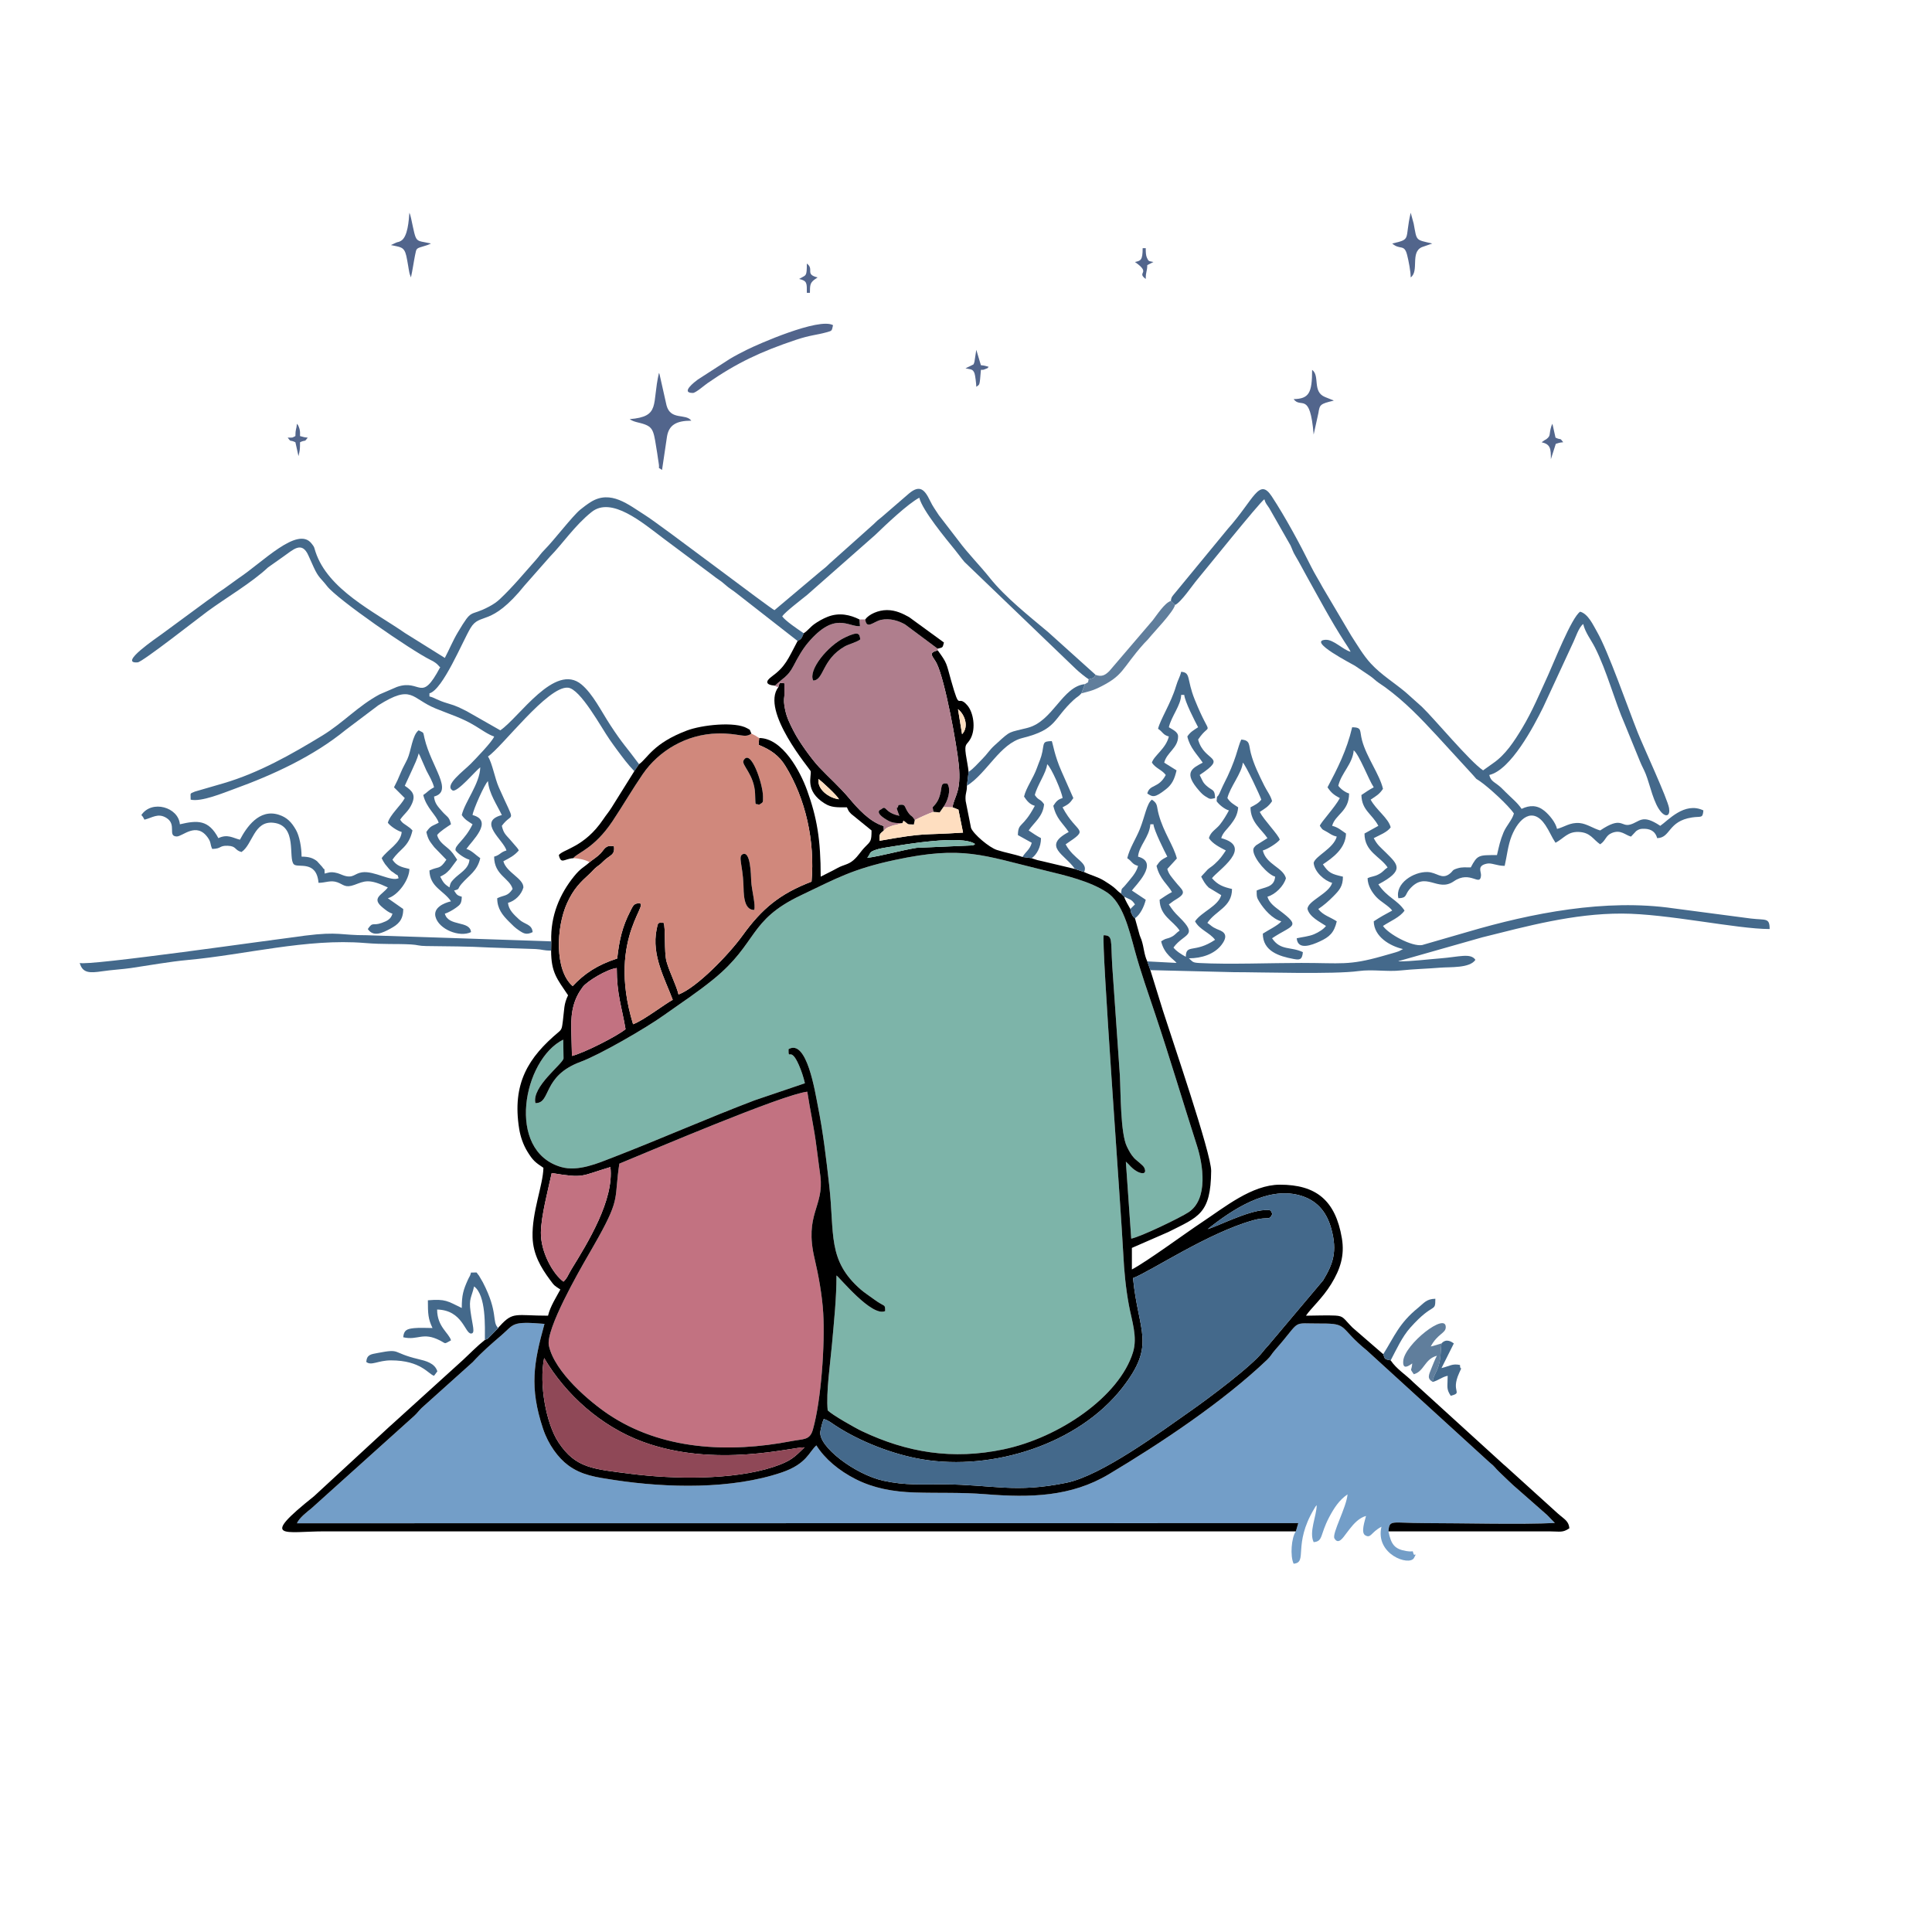 <?xml version="1.0" encoding="UTF-8"?>
<!DOCTYPE svg PUBLIC "-//W3C//DTD SVG 1.1//EN" "http://www.w3.org/Graphics/SVG/1.1/DTD/svg11.dtd">
<!-- Creator: CorelDRAW 2020 (64 Bit) -->
<svg xmlns="http://www.w3.org/2000/svg" xml:space="preserve" width="140mm" height="140mm" version="1.1" style="shape-rendering:geometricPrecision; text-rendering:geometricPrecision; image-rendering:optimizeQuality; fill-rule:evenodd; clip-rule:evenodd"
viewBox="0 0 14000 14000"
 xmlns:xlink="http://www.w3.org/1999/xlink"
 xmlns:xodm="http://www.corel.com/coreldraw/odm/2003">
 <defs>
  <style type="text/css">
   <![CDATA[
    .fil9 {fill:#52658C}
    .fil3 {fill:black}
    .fil5 {fill:#44698B}
    .fil10 {fill:#607E9C}
    .fil1 {fill:#739EC8}
    .fil0 {fill:#7DB4A9}
    .fil7 {fill:#8F4857}
    .fil6 {fill:#AF7E8D}
    .fil2 {fill:#C27281}
    .fil4 {fill:#D0887C}
    .fil8 {fill:#FEDEC0}
   ]]>
  </style>
 </defs>
 <g id="Camada_x0020_1">
  <path class="fil0" d="M3879.92 7993.56c-28.8,-117.85 196.99,-282.92 203.69,-323.73l-2.15 -136.24c-290.42,143.35 -418.64,806.87 -14.99,923.04 123.02,35.41 267.3,-27.81 376.1,-69.89 339.31,-131.21 701.29,-290.74 1026.27,-413.72l363.89 -123.37c-10.69,-45.55 -24.84,-89.1 -44.05,-132.88 -61.96,-141.18 -75.61,-24.47 -74.72,-113.91 133.07,-78.71 193.13,314.85 212.28,410.03 38.77,192.61 60.21,378.95 82.55,576.12 40.11,354.09 -15.29,542.33 228.44,755.31 23.84,20.83 63.87,47.3 96.42,71.24 80.91,59.52 80.17,30.11 80.61,84.97 -96.21,45.26 -330.1,-244 -352.75,-257.95 0,166.61 -17.87,331.13 -32.47,496.5 -11.98,135.65 -44.11,351.25 -31.25,481.02 32.94,33.17 196.25,126.08 250.31,151.67 325.86,154.26 654.82,208.45 1024.69,130.76 405.21,-85.13 839.07,-383.58 937.38,-703.6 34.27,-111.57 -8.87,-227.71 -29.94,-342.58 -22.81,-124.27 -33.94,-241.18 -40.56,-370.49 -16.96,-331.04 -160.6,-2269.42 -141.71,-2309.07 67.16,3.47 49.95,28.28 61.83,223.26l55.1 791.35c6.74,126.71 3.88,420.84 51.09,517.18 16.71,34.1 29.4,57.52 51.59,82.2 16.9,18.8 65.68,51.74 74.34,71.15 22.83,51.2 -23.46,44.93 -56.46,24.55 -41.72,-25.77 -45.37,-41.34 -77.09,-68.75l39.01 557.82c67.17,-12.48 355.26,-151.33 415.61,-191.32 145.35,-96.32 103.68,-348.39 60.82,-481.77 -99.57,-309.83 -197.07,-638.37 -301.02,-948.64 -49.81,-148.67 -109.26,-318.07 -149.08,-464.87 -43.19,-159.19 -89.23,-348.39 -202.35,-422.57 -124.51,-81.64 -292.45,-120.83 -462.86,-162.12 -440.04,-106.61 -580.5,-178.28 -1073.3,-72.83 -307.74,65.85 -422.08,132.76 -682.1,256.58 -382.39,182.08 -309.6,343.93 -631.67,606.8 -120.88,98.67 -236.38,173.17 -362.23,263.01 -129.67,92.57 -462.39,284.98 -601.68,336.41 -281.54,103.97 -211.48,300.89 -327.59,299.33z"/>
  <path class="fil1" d="M9764.81 10828.92l0 0zm-374.55 267.91c-32.31,43.88 -42.79,178.91 -16.15,234.42 104.82,-8.72 -7.97,-136.43 148.93,-398.05 13.42,-22.37 5.63,-11.31 18.51,-26.14 -1.78,80.32 -57.5,194.6 -22.32,267.91 69.55,-5.79 44.86,-51.88 111.44,-178.8 34.78,-66.3 73.78,-126.83 134.14,-167.25 -7.9,94.99 -114.67,284.95 -94.9,319 29.29,50.45 65.11,-9.77 86.48,-37.16 10.31,-13.22 13.08,-17.23 24.24,-31.6 29.98,-38.61 68.98,-80.84 118.14,-93.96 -7.64,32.78 -39.74,120.74 -5.56,140.43 41.95,24.17 40.19,-21.55 117.18,-62.29 -46.73,200.58 202.16,287.68 236.01,226.21 23.67,-42.95 4.13,-15.46 -1.59,-25.28 -15.58,-38.62 9.35,-14.44 -53.52,-24.61 -85.26,-13.8 -111.08,-47.65 -130.07,-142.83 7.15,-88.49 20.65,-59.75 261.73,-59.75 275.89,0 701.85,11.62 944.25,-1 -18.41,-17.64 -33.99,-35.3 -55.85,-57.28l-214.06 -188.18c-38.95,-31.81 -95.17,-88.81 -132.87,-124.02 -31.6,-29.5 -32.75,-40.29 -67.01,-66.19l-893.13 -814.84c-203.48,-165.15 -129.97,-195.89 -329.21,-194.67 -228.47,1.4 -135.64,-34.84 -333.91,189.9 -31.54,35.75 -29.69,44.4 -60.3,73.54 -317.81,302.54 -763.83,600.54 -1146.58,828.94 -273.5,163.21 -568.34,170.37 -892.95,144.32 -179.38,-14.39 -337.97,-6.93 -513.64,-12.47 -156.77,-4.94 -297.39,-31.2 -425.53,-95.77 -124.07,-62.52 -225.77,-148.85 -286.42,-245.4 -52.46,44.62 -67.99,133.58 -250.31,195.71 -364.8,124.33 -834.07,112.5 -1210.43,55.56 -137.81,-20.85 -241.02,-35.15 -338.9,-107.93 -70.7,-52.58 -142.78,-148.8 -181.34,-265.03 -99.43,-299.67 -67.39,-477.01 10.77,-758.98 -243.01,-20.53 -218.08,1.83 -312.14,82.74 -71.39,61.42 -139.46,119.46 -207.69,194.23l-370.69 332.78c-22.37,21.99 -31.52,37.13 -53.75,57.37l-746.59 671.44c-27.77,21.93 -87.32,68.09 -102.94,106.46l7255.96 -1 -17.43 59.52z"/>
  <path class="fil2" d="M4488.08 8432.2c-38.44,253.21 8.83,244.5 -150,530.91 -26.61,48.01 -56.3,98.97 -85.17,149.23 -54.42,94.76 -300.73,522.29 -275.52,638.78 41.97,193.96 298.35,408.14 430.14,496.75 384.59,258.59 870.37,283.62 1330.45,194.59 86.15,-16.67 130.4,-4.67 152.78,-83.76 59.84,-211.53 88.03,-617.13 74.63,-844.25 -7.45,-126.37 -34.31,-275.24 -62.35,-393.22 -76.73,-322.86 69.59,-375.44 41.65,-598.68 -8.72,-69.62 -19.21,-140.51 -27.47,-207.78 -17.64,-143.63 -46.83,-267.19 -67.2,-404.01 -180.72,20.93 -1129.35,425.93 -1361.94,521.44z"/>
  <path class="fil3" d="M5830.2 10488.16c-73.28,70.23 -96.03,99.13 -226.94,142.18 -293.76,96.59 -728.96,88.01 -1027.81,50.11 -278.22,-35.28 -403.89,-40.25 -528.54,-228.95 -89.73,-135.84 -142.12,-422.03 -103.82,-610.79 156.64,266.96 413.82,495.37 711.92,605.84 530.68,196.66 1097.52,35.64 1175.19,41.61zm2921.35 -1581.8c179.28,-142.34 427.69,-306.54 660.09,-246.24 126.95,32.93 200.36,116.73 235.33,243.57 45.99,166.87 11.8,256.05 -59.26,374.51l-383.11 454.61c-20.68,26.46 -32.85,35.07 -51.66,60.11 -78.63,104.61 -399.75,343.21 -520.83,428.06 -219.89,154.09 -648.91,471.45 -904.51,523.69 -374.11,76.46 -531.32,13.55 -887.45,11.35 -163.31,-1.01 -276.85,9.02 -437.9,-25.94 -204.37,-44.36 -478.39,-250 -457.21,-359.35 5.59,-28.84 12.9,-62.68 24.4,-88.1 35.58,10.65 56.14,29.04 85.11,47.96 176.73,115.36 415.42,208.66 627.76,244.32 512.66,86.08 1132.88,-110.85 1450.33,-518.31 247.23,-317.35 115.84,-400.47 77.71,-795.04 122.29,-45.45 546.59,-330.11 873.99,-419.75 107.86,-29.52 110.09,7.97 135.46,-44.53 -12.25,-27.62 -6.93,-30.94 -54.54,-28.75 -127.44,5.83 -343.9,119.09 -413.71,137.83zm-4263.47 -474.16c232.59,-95.51 1181.22,-500.51 1361.94,-521.44 20.37,136.82 49.56,260.38 67.2,404.01 8.26,67.27 18.75,138.16 27.47,207.78 27.94,223.24 -118.38,275.82 -41.65,598.68 28.04,117.98 54.9,266.85 62.35,393.22 13.4,227.12 -14.79,632.72 -74.63,844.25 -22.38,79.09 -66.63,67.09 -152.78,83.76 -460.08,89.03 -945.86,64 -1330.45,-194.59 -131.79,-88.61 -388.17,-302.79 -430.14,-496.75 -25.21,-116.49 221.1,-544.02 275.52,-638.78 28.87,-50.26 58.56,-101.22 85.17,-149.23 158.83,-286.41 111.56,-277.7 150,-530.91zm-490.13 68.02c239.38,39.47 205.67,22.14 425.24,-43.21 27.57,236.93 -161.59,544.85 -283.53,742.69 -20.72,33.62 -30.3,64.78 -56.74,87.51 -76.35,-55.72 -165.37,-214.77 -163.38,-356.18 1.69,-120.28 52.09,-309.14 78.41,-430.81zm141.72 -1042.48c-3.75,-135.61 21.56,-223.66 83.57,-306.3 29.41,-39.19 173.88,-128.86 246.05,-136.6 0,191.5 35.68,276.89 63.68,442.9 -58.18,48.8 -300.8,172.56 -388.41,193.95l-4.89 -193.95zm-259.75 535.82c116.11,1.56 46.05,-195.36 327.59,-299.33 139.29,-51.43 472.01,-243.84 601.68,-336.41 125.85,-89.84 241.35,-164.34 362.23,-263.01 322.07,-262.87 249.28,-424.72 631.67,-606.8 260.02,-123.82 374.36,-190.73 682.1,-256.58 492.8,-105.45 633.26,-33.78 1073.3,72.83 170.41,41.29 338.35,80.48 462.86,162.12 113.12,74.18 159.16,263.38 202.35,422.57 39.82,146.8 99.27,316.2 149.08,464.87 103.95,310.27 201.45,638.81 301.02,948.64 42.86,133.38 84.53,385.45 -60.82,481.77 -60.35,39.99 -348.44,178.84 -415.61,191.32l-39.01 -557.82c31.72,27.41 35.37,42.98 77.09,68.75 33,20.38 79.29,26.65 56.46,-24.55 -8.66,-19.41 -57.44,-52.35 -74.34,-71.15 -22.19,-24.68 -34.88,-48.1 -51.59,-82.2 -47.21,-96.34 -44.35,-390.47 -51.09,-517.18l-55.1 -791.35c-11.88,-194.98 5.33,-219.79 -61.83,-223.26 -18.89,39.65 124.75,1978.03 141.71,2309.07 6.62,129.31 17.75,246.22 40.56,370.49 21.07,114.87 64.21,231.01 29.94,342.58 -98.31,320.02 -532.17,618.47 -937.38,703.6 -369.87,77.69 -698.83,23.5 -1024.69,-130.76 -54.06,-25.59 -217.37,-118.5 -250.31,-151.67 -12.86,-129.77 19.27,-345.37 31.25,-481.02 14.6,-165.37 32.47,-329.89 32.47,-496.5 22.65,13.95 256.54,303.21 352.75,257.95 -0.44,-54.86 0.3,-25.45 -80.61,-84.97 -32.55,-23.94 -72.58,-50.41 -96.42,-71.24 -243.73,-212.98 -188.33,-401.22 -228.44,-755.31 -22.34,-197.17 -43.78,-383.51 -82.55,-576.12 -19.15,-95.18 -79.21,-488.74 -212.28,-410.03 -0.89,89.44 12.76,-27.27 74.72,113.91 19.21,43.78 33.36,87.33 44.05,132.88l-363.89 123.37c-324.98,122.98 -686.96,282.51 -1026.27,413.72 -108.8,42.08 -253.08,105.3 -376.1,69.89 -403.65,-116.17 -275.43,-779.69 14.99,-923.04l2.15 136.24c-6.7,40.81 -232.49,205.88 -203.69,323.73zm2404.84 -1776.96c26.5,-37.21 12.67,-41.35 59.9,-58.04 27.62,-9.75 62.44,-15.37 90.54,-19.79 116.88,-18.38 534.28,-91.69 630.37,-22.74 -16.94,11.4 1.89,4.94 -25.73,10.3l-398.07 17.44c-121.67,19.84 -240.89,56.09 -357.01,72.83zm-353.43 -571.87c21.02,15.61 133.52,116.96 148.24,147.11 -73.53,-8.98 -159.66,-72.17 -148.24,-147.11zm1010.66 -505.64c45.58,34.36 83.24,124.33 29.48,181.47l-29.48 -181.47zm-39.8 711.14l42.81 16.68 33.63 166.52c-315.76,20.58 -254.63,-2.88 -605.49,59.22 -2.17,-54.95 3.54,-48.86 31.25,-74.47l-0.52 -32.12c-103.03,-29.92 -192.08,-132.29 -248.29,-199 -75.92,-90.1 -140.13,-143.86 -219.12,-227.23 -51.46,-54.32 -145.31,-182.5 -185.33,-261.82 -26.59,-52.72 -49.98,-95.92 -62.52,-159.22 -7.62,-38.46 -9.97,-61.21 -4.5,-100.29l0.09 -86.97c-37.97,-5.02 -33.97,-6.78 -44.2,28.06 -130.59,171.86 231.32,596.74 234.11,607.65 9.22,36.13 -46.67,141.81 101.32,234.74 48.56,30.49 88.99,28.31 161.46,28.31 14.97,28.29 7.43,22.92 30.81,47.33l147.79 120.11c0,79.36 -6.28,78.34 -47.36,120.09 -33.75,34.3 -45.84,62.16 -83.42,95.18 -38.92,34.19 -70.95,31.63 -119.65,58.96 -42.59,23.89 -77.91,39.48 -117.94,60.66 0,-271.35 -27.75,-429.83 -98.93,-626.67 -48.73,-134.76 -177.17,-377.99 -347.06,-377.99l-3.93 49.44c88.41,35.99 147.89,78.14 193.26,151.59 148.09,239.73 215.82,545.18 190.36,839.76 -231.5,88.8 -359.84,196.41 -500.2,390.74 -99.25,137.4 -331.33,377.68 -463.64,427.05 -18.29,-73.39 -63.34,-155.25 -87,-238.84 -18.87,-66.71 -5.62,-253.04 -21.47,-280.68 -41.66,-0.23 -39.33,-7.84 -50.67,48.56 -37.72,187.51 60.99,357.99 117.17,509.6 -55.32,28.46 -213.46,150.87 -287.46,176.77 -199.94,-652.49 163.9,-905.22 24.28,-874.05 -23.37,5.22 -32.86,32.63 -44.32,54.76 -58.76,113.45 -80.05,210.51 -95.02,343.08 -143.32,45.97 -238.72,110 -322.59,199.86 -132.2,-113.58 -119.56,-426.3 -41.31,-599.74 48.18,-106.81 97.99,-153.41 165.06,-214.93 20.21,-18.54 28.26,-31.46 50.79,-49.3 25.46,-20.16 19.17,-11.63 48.56,-40.92 46.08,-45.91 85.21,-41.86 75.66,-108.71 -62.76,-10.17 -66.1,20.07 -97.61,53.28 -20.66,21.77 -54.77,43.29 -78.36,62.34 -40.71,37.97 -62.33,39.97 -113.39,103.24 -102.16,126.57 -171.3,284.04 -164.65,470.6l-1.03 66.97c0,159.74 43.63,205.52 122.79,323.73 -31.43,65.5 -26.47,98.54 -37.61,185.64 -6.73,52.58 -7.69,61.41 -30.83,80.8 -218.81,183.42 -338.82,372.02 -285.8,701.75 9.17,57.03 29.59,115.6 59.27,163.99 40.25,65.64 56.52,77.98 116.37,118.05 -2.84,127.16 -83.97,319.57 -78.66,502.7 3.63,125.23 60.87,220.8 126.29,309.21 33.95,45.87 30,39.73 75.16,69.96 -27.61,52.18 -73.44,121.66 -89.31,189.77 -235.13,0 -251.92,-32.24 -348.63,74.06 -15.29,16.8 -4.54,2.18 -12.22,15.24l-71.21 72.64c-23.47,15.96 20.98,-6.16 -25.61,13.64 -55.99,44.09 -105.39,95.95 -158.93,145.49l-520.96 472.53c-1.77,1.49 -4.31,3.61 -6.08,5.09l-551.45 509.02c-404.36,322.85 -212.84,255.09 76.48,255.09 2345.86,0 4691.72,0 7037.58,0l17.43 -59.52 -7255.96 1c15.62,-38.37 75.17,-84.53 102.94,-106.46l746.59 -671.44c22.23,-20.24 31.38,-35.38 53.75,-57.37l370.69 -332.78c68.23,-74.77 136.3,-132.81 207.69,-194.23 94.06,-80.91 69.13,-103.27 312.14,-82.74 -78.16,281.97 -110.2,459.31 -10.77,758.98 38.56,116.23 110.64,212.45 181.34,265.03 97.88,72.78 201.09,87.08 338.9,107.93 376.36,56.94 845.63,68.77 1210.43,-55.56 182.32,-62.13 197.85,-151.09 250.31,-195.71 60.65,96.55 162.35,182.88 286.42,245.4 128.14,64.57 268.76,90.83 425.53,95.77 175.67,5.54 334.26,-1.92 513.64,12.47 324.61,26.05 619.45,18.89 892.95,-144.32 382.75,-228.4 828.77,-526.4 1146.58,-828.94 30.61,-29.14 28.76,-37.79 60.3,-73.54 198.27,-224.74 105.44,-188.5 333.91,-189.9 199.24,-1.22 125.73,29.52 329.21,194.67l893.13 814.84c34.26,25.9 35.41,36.69 67.01,66.19 37.7,35.21 93.92,92.21 132.87,124.02l214.06 188.18c21.86,21.98 37.44,39.64 55.85,57.28 -242.4,12.62 -668.36,1 -944.25,1 -241.08,0 -254.58,-28.74 -261.73,59.75l1165.96 0.04c79.63,0.39 94.8,11.3 145.08,-22.37 -4.11,-49.44 -34.96,-65.4 -64.99,-91.29 -8.1,-6.98 -8.37,-7.11 -18.18,-15.3l-380.63 -344.96c-2.5,-2.08 -9.66,-8.08 -12.13,-10.2l-654.37 -595.86c-55.66,-56.58 -121.23,-94.38 -164.59,-159.14 -45.97,-9.16 -40.59,-6.41 -53.89,-44.65l-222.39 -192.56c-67.02,-67.05 -62.93,-84.03 -124.73,-87.36 -64.89,-3.5 -146.07,0.85 -212.95,0.85 36.62,-54.68 119.71,-126.2 183.2,-229.83 64.94,-105.99 98.37,-205.7 77.04,-331.8 -46.25,-273.49 -185.92,-388.39 -450.37,-387.64 -201.98,0.57 -400.38,164.26 -564.45,272.83 -120.5,79.75 -394.96,282.37 -506.82,341.55l0 -156.28 264.21 -115.33c217.55,-109.65 307.56,-129.38 310.31,-442.96 1.1,-124.35 -285.95,-960.48 -349.94,-1162.1l-90.62 -292.5 -22.33 -63.4c-24.54,-51.14 -23.72,-102.84 -42.86,-158.06 -5.11,-14.72 -3.3,-5.37 -12.52,-32.14l-33.92 -122.35c-11.22,-10.86 -12.47,-7.42 -23.93,-32.19 -9.21,-19.9 -4.89,-9.35 -9.56,-34.79 -13.73,-25.96 -37.41,-62.17 -44.65,-89.31l-11.16 -11.16 -11.17 -11.16c-25.39,-17.01 -30.45,-27.5 -54.02,-46.45 -18.84,-15.14 -44.85,-31.7 -66.36,-45.26 -48.7,-30.7 -97.4,-40.52 -147.53,-64.57l-66.97 -22.33 -234.45 -55.79c-19.05,-4.53 -21.72,-4.34 -36.49,-8.16l-33.82 -10.83c-1.77,-0.65 -5.41,-1.84 -7.8,-3.36l-66.98 -8.66c-62.89,-21.39 -121.44,-30.06 -186,-50.92 -55.88,-18.05 -168.9,-113.93 -186.97,-159.08l-39.12 -196.18c-5.11,-54.31 9.89,-61.3 9.2,-109.81l12.19 -100.47c-2.86,-34.33 -15.83,-96.11 -19.99,-126.26 -11.75,-85.16 7.9,-65.44 34.68,-115.79 39.59,-74.45 19.6,-189.93 -23.67,-240.13 -76.59,-88.88 -49.22,62.27 -118.52,-182.88 -34.89,-123.45 -26.16,-119.69 -95.76,-215.45 -78.69,18.83 -31.73,44.91 -7.41,95.12 61,125.96 144.95,587.18 159.56,733.91 19.6,196.85 -32.03,225.14 -45.45,308.17z"/>
  <path class="fil4" d="M5381.89 6189.9c57.04,-26.25 59.57,148.7 61.64,196.14 2.57,58.98 35.17,179.99 20.9,207.82 -79.32,-0.06 -74.8,-125.48 -77.22,-185.51 -5.74,-142.26 -40.34,-202.32 -5.32,-218.45zm147.13 -417.75c0,47.85 2.29,39.17 -28.42,59.21 -31.83,-13.59 -24.65,20.18 -28.98,-81.27 -5.84,-137.12 -100.86,-208.02 -83.77,-239.18 51.69,-94.19 141.17,171.4 141.17,261.24zm-1374.59 446.51c41.32,1.1 91.16,13.39 118.26,28.96 23.59,-19.05 57.7,-40.57 78.36,-62.34 31.51,-33.21 34.85,-63.45 97.61,-53.28 9.55,66.85 -29.58,62.8 -75.66,108.71 -29.39,29.29 -23.1,20.76 -48.56,40.92 -22.53,17.84 -30.58,30.76 -50.79,49.3 -67.07,61.52 -116.88,108.12 -165.06,214.93 -78.25,173.44 -90.89,486.16 41.31,599.74 83.87,-89.86 179.27,-153.89 322.59,-199.86 14.97,-132.57 36.26,-229.63 95.02,-343.08 11.46,-22.13 20.95,-49.54 44.32,-54.76 139.62,-31.17 -224.22,221.56 -24.28,874.05 74,-25.9 232.14,-148.31 287.46,-176.77 -56.18,-151.61 -154.89,-322.09 -117.17,-509.6 11.34,-56.4 9.01,-48.79 50.67,-48.56 15.85,27.64 2.6,213.97 21.47,280.68 23.66,83.59 68.71,165.45 87,238.84 132.31,-49.37 364.39,-289.65 463.64,-427.05 140.36,-194.33 268.7,-301.94 500.2,-390.74 25.46,-294.58 -42.27,-600.03 -190.36,-839.76 -45.37,-73.45 -104.85,-115.6 -193.26,-151.59l3.93 -49.44c-23.93,-15.55 -29.53,-19.78 -56.34,-32.36 -47.54,37.43 -87.17,-4.3 -245.93,-0.58 -224.8,5.26 -424.98,124.72 -541.54,294.81 -73.66,107.5 -143.77,227.77 -218.39,339.87 -133.68,200.84 -256.45,229.41 -284.5,268.96z"/>
  <path class="fil5" d="M8751.55 8906.36c69.81,-18.74 286.27,-132 413.71,-137.83 47.61,-2.19 42.29,1.13 54.54,28.75 -25.37,52.5 -27.6,15.01 -135.46,44.53 -327.4,89.64 -751.7,374.3 -873.99,419.75 38.13,394.57 169.52,477.69 -77.71,795.04 -317.45,407.46 -937.67,604.39 -1450.33,518.31 -212.34,-35.66 -451.03,-128.96 -627.76,-244.32 -28.97,-18.92 -49.53,-37.31 -85.11,-47.96 -11.5,25.42 -18.81,59.26 -24.4,88.1 -21.18,109.35 252.84,314.99 457.21,359.35 161.05,34.96 274.59,24.93 437.9,25.94 356.13,2.2 513.34,65.11 887.45,-11.35 255.6,-52.24 684.62,-369.6 904.51,-523.69 121.08,-84.85 442.2,-323.45 520.83,-428.06 18.81,-25.04 30.98,-33.65 51.66,-60.11l383.11 -454.61c71.06,-118.46 105.25,-207.64 59.26,-374.51 -34.97,-126.84 -108.38,-210.64 -235.33,-243.57 -232.4,-60.3 -480.81,103.9 -660.09,246.24z"/>
  <path class="fil5" d="M3480.13 5560.06l0 0zm0 0c-2.64,118.63 -111.43,249.37 -133.96,346.04 22.81,34.05 44.76,44.63 78.15,66.98 -56.07,116.84 -133.16,152.98 -122.8,189.77 17.94,24.48 66.97,58.03 100.47,66.98 -5.78,69.43 -73.72,97.61 -114.89,141.86 -21.99,23.64 -22.32,25.1 -30.23,59.07 -38.99,-26.12 -44.94,-36.49 -66.97,-78.14 37.67,-19.94 39.67,-20.45 70.26,-52.53l52.53 -70.26c-24.67,-36.84 -33.75,-55.42 -70.39,-85.89 -32.15,-26.74 -63.24,-49.68 -74.73,-92.72 18.77,-25.62 72.04,-59.1 100.47,-78.14 -13.41,-57.56 -29.66,-53.3 -63.69,-92.59 -30.71,-35.47 -54.99,-58.92 -59.11,-108.34 144.26,-38.52 -20.3,-214.65 -69.09,-422.08 -11.72,-49.82 -1.35,-36.13 -42.53,-57.92 -46.34,33.95 -54.36,150.28 -81.72,208.51 -17.33,36.87 -31.38,58.46 -47.53,97.59 -18.43,44.67 -29.56,69.5 -49.36,106.92l78.14 78.14c-29.09,54.98 -107.33,120.7 -122.79,178.61 17.93,24.47 66.97,58.03 100.46,66.98 -6.85,82.41 -104.99,129.85 -145.11,189.76 9.96,18.83 11.33,23.86 24.42,42.56l30.26 36.71c25.64,26.15 12.21,10.09 37.16,29.83 32.98,26.1 17.7,-0.58 30.95,36.02 -55.54,26.65 -177,-55.47 -265.09,-42.62 -56.02,8.16 -62.22,44.33 -128.48,24.35 -19.9,-6 -39.85,-18.07 -68.63,-22.73 -35.49,-5.76 -46.28,1.14 -73.62,7.51 -4.95,-59.5 7,-10.1 -18.14,-48.84l-37.17 -40.96c-28.65,-22.64 -58.7,-32.99 -112.13,-32.99 0,-67.25 -14.99,-148.39 -40.68,-193.74 -31.01,-54.73 -64.27,-90.72 -124.78,-109.95 -142.93,-45.41 -234.68,93.25 -281.05,180.9 -50.12,-11.68 -89.08,-43.41 -156.29,-11.16 -71.32,-134.79 -151.95,-130.08 -279.06,-100.47 -10.33,-124.05 -203.44,-179.93 -279.08,-66.98 13.48,14.88 12.1,14.16 22.33,33.49 55.51,-12.93 97.29,-50.28 158.07,-13.48 79.72,48.26 6.7,132.48 75.11,135.27 42.41,1.73 143.61,-110.4 227,9.66 24.62,35.46 14.16,45.58 30.98,80.65 69.52,-1.55 48.86,-24.87 111.39,-22.96 66.02,2.02 48.31,31.29 100.71,45.28 82.19,-55.04 89.1,-228.28 232.8,-211.89 175.64,20.04 102.86,257.32 146.74,301.2 28.56,28.56 164.67,-33.4 178.6,133.95 52.17,0 87.29,-21.59 137.14,-3.7 44.1,15.82 55.54,42.96 122.76,18.6 73.62,-26.68 102.6,-48.51 242.43,18.59 -40.33,55.04 -125.09,75.61 -35.63,147.26 21.75,17.42 43.26,35.6 69.12,42.51 -10.84,40.59 -39.7,53.36 -77.86,67.26 -65.62,23.9 -63.02,-11.98 -100.75,44.36 40.37,60.3 106.56,28.15 164.27,-3.17 54.37,-29.49 92.48,-60.8 92.48,-141.94l-111.63 -78.14c73.65,-19.67 156.28,-134.63 156.28,-212.1 -59.37,-13.83 -93.04,-22.54 -122.79,-66.97 55.22,-82.47 116.16,-87.81 145.12,-212.1 -18.55,-19.54 -18.98,-18.71 -42.66,-35.48 -25.62,-18.14 -29.62,-17.23 -46.65,-42.66 28.12,-41.98 61.11,-60.48 85.5,-115.82 28.36,-64.31 2.75,-93.09 -52.01,-129.76l52.86 -114.58c16.53,-36.83 38.73,-81.76 47.61,-119.84 1.55,2.24 3.49,3.25 4.04,7.11 0.56,3.87 3.23,5.59 3.98,7.19l47.74 108.54c18.57,36.7 46,80.4 55.86,122.74 -44.29,23.44 -42.88,32.21 -78.14,55.82 21.86,93.81 97.59,148.35 111.63,200.93 -48.5,25.66 -57.95,20.16 -89.3,66.98 13.72,58.89 25.87,68.36 57.25,110.19l87.87 90.74c-50.33,75.16 -53.66,44.97 -122.8,78.14 2.69,120.53 103.46,144.37 156.29,223.25 -54.81,12.77 -128.86,47.43 -112.39,111.55 23.38,91.07 173.4,152.06 257.5,111.71 -7.15,-86.02 -164.14,-37.98 -189.77,-133.95 24.43,-6.53 59.78,-27.57 80.38,-42.42 31.21,-22.51 41.3,-30.43 42.41,-80.38 -36.68,-9.79 -36.75,-16.19 -55.81,-44.65 45.82,-12.23 20.71,-9.26 53.27,-47.2 55.37,-64.52 114.37,-92.25 136.5,-187.22 -30.54,-20.45 -63,-56.97 -100.47,-66.97 37.74,-56.36 201.2,-203.78 44.66,-245.59 2.99,-36.04 89.5,-229.37 111.62,-245.58 7.41,88.96 64.47,170.55 100.47,245.58 -181.18,48.38 13.46,181.73 33.49,256.75 -44.25,11.81 -45.06,32.84 -89.31,44.65 0,134.7 112.8,155.18 133.96,234.42 -37.15,55.47 -58.44,41.46 -111.63,66.98 0,75.93 38.11,122.39 86.28,170.47 25.21,25.16 42.32,43.21 71.45,62.66 35.38,23.63 54.26,33.93 99.02,12.45 -4.91,-58.89 -58.25,-54.74 -97.99,-91.78 -36.52,-34.05 -76.35,-69 -80.62,-120.32 51.64,-13.78 97.84,-59.99 111.63,-111.62 1.05,-65.52 -123.31,-108.09 -145.12,-189.77 46.6,-24.66 78.49,-40.02 111.63,-78.14 -7.33,-13.85 -1.49,-5.67 -12.95,-20.54l-51.71 -59.92c-31.43,-35.1 -45.76,-45.04 -58.13,-98.14 81.02,-110.59 104.33,6.55 -22.04,-279.37 -28.89,-65.37 -47.78,-177.2 -78.43,-222.97 102.16,-68.4 432.53,-510.69 579.05,-498.89 91.01,7.33 243.13,291.74 302.74,376.18 19.48,27.6 35.78,51.35 55.88,78.07 42.73,56.79 73.56,99.87 122.8,151.03l34.59 -50.57c-93.84,-127.94 -115.77,-141.4 -208.6,-283.67 -67.96,-104.16 -126.08,-224.75 -208.4,-293.92 -193.51,-162.58 -452.51,240.78 -588.75,332.01l-241.81 -137.73c-50.15,-24.96 -74.42,-38.88 -133.81,-55.97 -84.51,-24.31 -97.38,-42.45 -137.88,-51.89l0 -22.32c97.11,-25.93 240.63,-378.29 297.44,-472.81 71.3,-118.64 143.51,-0.34 393.03,-310.23l183.04 -207.65c93.43,-95.33 178.81,-225.26 301.65,-323.47 143.97,-115.11 368.45,77.11 518.34,189.97l357.82 267.3c33.15,27.47 56.99,37.99 89.1,67.18 34.44,31.3 53.99,39.25 88.8,67.48l438.71 342.69c29.61,-13.54 29.49,-19.28 44.65,-55.81 -36.86,-24.68 -134.8,-90.71 -156.28,-122.79 20.81,-31.09 139.87,-122.02 180.21,-154.68l492.57 -433.94c79.31,-76.58 238.35,-227.34 320.71,-270.92 21.05,90.37 195.88,301.28 258.33,377.95 24.15,29.64 43.36,57.3 68.84,87.44l808.45 776.68c19.79,19.24 73.17,62.5 92.29,73.66 36.16,-10.55 32.35,-2.79 49.97,-32l-343.5 -309.26c-140.37,-118.07 -311.32,-252.93 -422.55,-392.34 -76.47,-95.85 -156.41,-173.88 -229.56,-272.77l-140.79 -182.93c-26.39,-41.82 -42.07,-59.85 -63.34,-104.11 -39.76,-82.75 -75.35,-117.96 -153.11,-52.64l-197.65 170.72c-30.91,23.91 -32.59,26.24 -59.35,52.29l-318.28 284.51c-28.67,28.09 -35.71,32.74 -65.81,56.98l-333.25 280.7c-22.18,-5.92 -818.34,-613.25 -939.98,-689.79 -117.64,-74.04 -246.86,-184.13 -391.06,-94.27 -23.19,14.45 -56.97,39.28 -77.46,56.49 -58.46,49.12 -189.76,221.37 -257.5,289.49 -29.78,29.95 -35.58,43.17 -61.56,72.39 -85.99,96.77 -168.83,197.44 -262.02,284.96 -24.21,22.74 -47.76,38.36 -78.94,55.01 -147.91,79 -116.22,2.14 -226.32,186.71 -36.29,60.85 -62.04,124.64 -94.01,185.06l-288.61 -180.22c-225.68,-156.4 -559.18,-315.25 -648.97,-590.1 -11.72,-35.86 -5.4,-30.1 -29.35,-59.99 -101.15,-126.25 -353.6,137.37 -526.67,252.06l-110.22 79.55c-46.96,29.46 -73.43,53.5 -117.47,83.47l-328.02 241.28c-35.14,26.41 -322.31,218.82 -175.8,206.02 34.77,-3.03 448.17,-327.45 504.3,-368.69 136.14,-100 319.92,-206.92 439.74,-319.33l111.19 -78.58c69.18,-47.52 133.27,-116.76 181.49,-7.31 14.86,33.73 25.23,56.36 38.12,84.67 34.97,76.87 51.65,78.48 97.17,137.24 74.3,95.9 605.24,462.96 749.26,534.48 14.39,7.14 24.01,11.9 35.38,20.42 1.87,1.4 4.35,3.57 6.14,5.03 36.65,29.95 -23.51,-21.37 11.67,10.66 18.07,16.46 -3.17,1.42 17.17,16.32 -141.83,268.05 -138.42,81.92 -314.03,143.35l-125.06 53.85c-156.21,83.63 -263.85,206.18 -415.66,298.76 -221.2,134.9 -459.18,270.1 -715.19,345.28l-207.63 60.28c-41.83,18.09 -29.67,7.03 -30.82,58.49 76.93,17.92 233.87,-47.78 313.91,-76.8 284.41,-103.1 574.65,-236.64 810.07,-429l235.5 -177.53c248.1,-156.11 235.98,-50.6 416.84,23.3 106.2,43.4 189.4,67.02 286.79,126.23 34.71,21.1 100.41,66.62 135.97,76.12 -8.66,32.43 -139.81,167.84 -170.01,198.36 -51.41,51.96 -194.05,155.08 -131.38,192.34 32.48,19.31 172.33,-148.3 200.93,-167.44z"/>
  <path class="fil6" d="M5893.21 4931.61c-39.91,-73.58 103.87,-252.49 229.66,-312.34 102.63,-48.83 105.5,-26.48 110.97,14.12 -22.43,19.24 -84.8,35.01 -112.87,51.06 -166.42,95.17 -149.19,242.96 -227.76,247.16zm-277.35 36.82c11.6,10.42 4.61,3.2 24.14,11.16 10.23,-34.84 6.23,-33.08 44.2,-28.06l-0.09 86.97c-5.47,39.08 -3.12,61.83 4.5,100.29 12.54,63.3 35.93,106.5 62.52,159.22 40.02,79.32 133.87,207.5 185.33,261.82 78.99,83.37 143.2,137.13 219.12,227.23 56.21,66.71 145.26,169.08 248.29,199l0.52 32.12c22.14,-20.67 22.71,-21.21 56.53,-32.96 26.98,-9.38 13.2,-3.37 35.12,-8.76l42.65 -11.66c-57.19,-0.41 -76.65,-0.9 -120.26,-28.21 -90.67,-56.75 -32.03,-72.2 -31.88,-72.34 38.24,-34.18 18.63,24.17 130.61,47.23 -35.18,-89.28 -10.31,-43.14 -9.13,-68.78 0.23,-5.06 2,-6.31 3.4,-9.3 51.87,-8.48 40.07,8.03 64.47,46.35 28.11,44.16 30.24,22.35 52.61,63.05 33.65,-17.34 95.36,-45.84 135.84,-59.96l-6.19 -32.55c24.08,-25.96 41.63,-45.79 54.56,-94.49 14.93,-56.2 0.87,-86.56 52.25,-77.27 30.48,45.89 0.59,130.89 -29.44,170.07l66.66 1.63c13.42,-83.03 65.05,-111.32 45.45,-308.17 -14.61,-146.73 -98.56,-607.95 -159.56,-733.91 -24.32,-50.21 -71.28,-76.29 7.41,-95.12l-0.89 -12.51 -236.49 -175.83c-46.47,-26.35 -108.88,-46.41 -172.59,-33.19 -54.93,11.4 -106.12,74.47 -115.58,-3.08l-42.53 0 4.51 48.97c-85.62,6.95 -180.37,-110.55 -374.95,117.86 -41.81,49.08 -74.33,107.29 -107.69,171.31 -40.44,77.65 -76.39,86.37 -133.42,141.87z"/>
  <path class="fil5" d="M8592.71 6933.09l0 0zm0 0c-29.36,-15.54 -70.87,-41.82 -89.3,-66.98 76.83,-104.86 184.66,-80.12 41.81,-220.42 -38.44,-37.76 -46.34,-48.89 -75.3,-92.14 24.26,-16.24 22.98,-18.84 52.71,-36.6 86.55,-51.7 42.9,-64.85 -8.25,-130.65 -21.47,-27.61 -45.28,-50.78 -55.62,-89.5l69.23 -75.95c-24.1,-94.73 -95.25,-186.18 -131.61,-319.35 -17.11,-62.71 -4.26,-76.9 -49.25,-107.02 -37.33,27.35 -50.7,122.21 -87.55,213.84 -27.89,69.36 -74.25,138.21 -91.06,210.34 36.52,24.45 34.76,44.23 78.14,55.82 -11.84,50.82 -56.44,96.28 -93.34,141.08 -25.16,30.56 -25.6,13.66 -29.45,59.85l11.17 11.16 11.16 11.16c42.14,22.3 51.29,15.72 78.14,55.82l-33.49 33.49c4.67,25.44 0.35,14.89 9.56,34.79 11.46,24.77 12.71,21.33 23.93,32.19 36.75,-24.62 66.35,-83.37 78.14,-133.96 -33.52,-22.45 -66.95,-44.53 -100.47,-66.98 21.76,-32.48 203.21,-203.24 44.65,-245.58 6.69,-80.34 81.37,-139.01 89.31,-234.42l22.32 0c3.58,42.96 79.88,195.52 100.47,234.42 -41.65,22.04 -52.03,27.98 -78.14,66.98 22.49,96.54 83.39,136.4 111.63,189.77 -34.46,18.23 -58.22,34.99 -89.31,55.81 2.64,118.2 95.93,149.79 145.12,223.26 -25.82,17.29 -30.94,30.91 -56.31,44.16 -37.23,19.43 -37.21,6.9 -77.64,33.98 22.32,95.8 91.79,129.2 111.63,156.28l-212.1 -11.17 22.33 63.4 602.79 14.75c203.9,0 725.23,16.83 907.24,-8.12 100.76,-13.81 206.4,6.71 307.88,-4.68 78.66,-8.83 201.23,-12.94 281.67,-19.72 72.78,-6.14 214.37,5.05 255.78,-56.79 -34.69,-51.8 -118.75,-21.04 -256.09,-10.5 -94.29,7.23 -199.98,21.66 -302.06,21.66 2.35,-1.48 6.27,-5.96 7.49,-3.67l599.78 -170.46c323.57,-80.7 659.89,-172.9 1011.46,-172.32 330.55,0.54 830.96,112.03 1071.52,112.03 0,-83.89 -26.84,-63.1 -135.95,-76.13l-562.34 -73.95c-490.18,-71.14 -1027.12,34.5 -1490.99,171.05l-328.89 95.08c-74.34,12.83 -244.01,-79.1 -283.7,-138.37 51.39,-34.41 123.69,-62.96 156.28,-111.63 -53.68,-80.15 -125.14,-93.25 -189.77,-189.77 194.1,-102.7 140.51,-144.39 53.02,-231.63 -40.77,-40.65 -59.13,-51.51 -86.51,-103.25 41.9,-22.17 96.1,-41.72 122.79,-78.14 -15.44,-66.28 -105.98,-126.97 -145.12,-200.93 39.67,-26.57 62.11,-37.54 89.31,-78.15 -24.48,-105.06 -118.65,-228.31 -151.53,-350.79 -19.69,-73.33 2.24,-94.07 -71.73,-95.72 -38.94,167.16 -107.2,300.4 -178.6,435.35 26.43,39.48 46.51,55.5 89.3,78.14 -35.38,66.87 -138.5,176.14 -145.12,200.94 23.73,35.43 18.79,24.22 54.76,45.7 22.88,13.65 35.76,24.91 68.03,32.43 -22.99,86.1 -154.43,139.55 -167.44,189.77 5.5,66.1 77.96,130.17 133.95,145.12 -20.77,77.8 -178.6,130.63 -178.6,189.77 15.58,58.36 88.44,92.31 133.95,122.79 -17.29,23.6 -53.15,45.71 -85.47,59.64 -38.1,16.44 -86.46,20.3 -126.62,29.66 7.44,89.4 109.52,49.62 167.69,22.57 69.35,-32.24 103.17,-62.22 122.54,-145.36 -46.26,-30.98 -100.95,-44.25 -133.95,-89.3 40.5,-27.12 73.68,-55.98 109.09,-91.84 43.68,-44.25 69.51,-72.78 69.51,-142.58 -82.59,-19.25 -102.71,-25.97 -145.11,-89.3 68.61,-45.95 164.99,-113.42 167.44,-223.26 -32.25,-21.59 -58.11,-45.95 -100.47,-55.81 22.09,-82.71 122.79,-103.4 122.79,-234.43 -28.77,-7.68 -62.88,-34.98 -78.14,-55.81 21.77,-93.45 103.33,-157 111.63,-256.75 38.91,28.51 108.21,212.79 145.12,267.91 -34.46,18.23 -58.22,35 -89.3,55.82 2.48,111.38 76.19,135.2 122.79,223.26 -35.05,18.54 -64.02,36.52 -100.47,55.81 0,132.73 113.39,164.86 167.45,245.58 -29.04,19.45 -29.44,30.46 -62.81,48.82 -34.81,19.16 -51.39,14.48 -82.31,29.32 1.25,56.29 34.25,105.11 63.94,136.99 31.87,34.23 89.81,63.51 114.66,97.43 -47.65,25.22 -90.45,49.01 -133.95,78.14 2.48,111.6 116.49,178.66 212.09,200.93l-29.24 15.41c-10.93,4.53 -30.73,10.3 -42.3,13.52 -33.56,9.32 -46.99,13.39 -78.21,22.25 -245.68,69.76 -297.85,49.29 -586.99,49.29 -214.6,0 -527.96,11.99 -737.48,0.72 -52.6,-2.83 -47.63,-8.33 -77.41,-34.21 92.98,0 185.33,-30.09 237.09,-98.24 64.97,-85.53 -6.54,-101.3 -35.72,-114.3 -39.03,-17.4 -36.49,-23.49 -67.42,-44.21 60.66,-90.58 178.61,-113.32 178.61,-245.58 -63.51,-14.8 -102.68,-29.31 -145.12,-78.14 40.51,-55.29 306.35,-226.32 66.98,-290.23 10.61,-39.74 44.14,-65.74 68.79,-98.65 27.42,-36.63 49.26,-67.61 54,-124.61 -33.39,-22.35 -55.34,-32.93 -78.14,-66.98 18.46,-79.22 105.41,-182.06 111.63,-256.74 20.83,15.26 129.48,248.71 133.95,267.91 -19.34,26.4 -48.28,40.01 -78.14,55.81 0,108.45 77.99,156.35 122.79,223.26l-82.2 51.75c-10.61,10.68 -21.45,18.62 -20.3,37.78 3.67,61.04 105.01,175.3 158.32,189.54 -6.74,80.96 -78.83,74.01 -133.96,100.46 0,45.58 0.84,51.1 19.23,81.24 34.06,55.8 94.73,124.76 159.38,142.02 -20.53,28.01 -99.92,66.51 -133.96,89.3 0,127.71 119.2,164.04 220.91,183.01 42.71,7.97 64.42,9.94 69.33,-49.05 -87.62,-42.04 -161.5,-8.24 -223.26,-100.47 145.61,-97.5 216.37,-79.53 55.6,-200.71 -33.36,-25.14 -76.98,-55.35 -89.09,-100.69 56.31,-15.03 118.92,-77.64 133.96,-133.95 -20.94,-78.4 -143.78,-99.37 -167.45,-200.93 34.12,-9.11 104.62,-53.34 122.8,-78.14 -9.62,-36.02 -112.53,-139.34 -145.12,-200.93 39.67,-26.56 62.11,-37.53 89.3,-78.14 -9.03,-38.78 -37.4,-74.31 -55.89,-111.55 -37.89,-76.29 -77.13,-155.02 -98.1,-236.79 -15.85,-61.84 -3.29,-92.69 -69.26,-98.17 -28.42,59.21 -31.73,139.59 -133.28,335.56 -9.81,18.94 -14.46,33.99 -24.21,53.93 -20.23,41.4 -16.63,3.1 -21.12,57.02 16.13,24.08 57.85,58.58 89.3,66.97 -17.37,32.83 -41.69,72.95 -65.09,102.36 -27.97,35.17 -67.43,51.39 -80.02,98.58 27.97,41.77 76.71,64.92 122.79,89.3 -28.48,42.52 -41.41,61.79 -80.77,97.84 -22.91,20.98 -28.09,20.67 -50.04,39.26l-42.79 46.52c-1.02,1.24 -3.27,4.15 -5.01,6.15 17.47,33 27.73,53.45 54.64,79.32l90.48 54.63c-21.2,79.39 -144.36,121.96 -189.77,189.77 32.39,61.22 106.74,81.58 145.12,133.95 -149.64,100.21 -209.95,26.31 -212.1,122.8z"/>
  <path class="fil5" d="M9787.14 4722.84l0 0zm-1302.38 -368.37l29.81 29.45c43.53,-18.95 127.21,-144.12 159.69,-182.33 52.86,-62.18 451.72,-559.74 487.76,-583.87 8.45,31.64 18.47,37.84 35.65,64.82l154.07 270.11c15.09,32.87 15.73,43.13 35.53,76.1 28.26,47.11 52.17,94.25 79.72,143.54 90.06,161.16 176.73,325.42 277.68,481.39 18.13,28.01 27.07,40.06 42.47,69.16 -53.79,-12.53 -123.2,-89.86 -181.57,-86.65 -137.56,7.56 200.44,179.48 213.57,188.6l106.55 72.06c27.16,18.85 27.09,22.06 49.56,39.74 20.51,16.13 38.06,25.81 59.21,41.26 147.02,107.37 258.13,224.05 380.45,356.3l261.66 285.31c33.71,37.48 6.89,13.68 47.6,41.7 62.54,43.04 206.35,174.24 246.23,233.78 -12.34,46.2 -55.16,88.77 -75.2,136.89 -25.02,60.06 -32.27,98.74 -47.59,164.51 -133.5,0 -141.33,-2.26 -189.77,89.3 -36,0 -62.33,-3.45 -94.34,6.13 -47.04,14.08 -28.85,17.61 -60.18,41.11 -56.88,42.65 -90.52,-11.38 -158.43,-13.8 -100.26,-3.57 -236.87,81.82 -211.71,189.82 64.36,-1.44 46.13,-24.69 80.38,-64.74 118.88,-138.95 201.57,24.84 321.52,-57.96 119.96,-82.81 190.37,43.26 196.88,-42.08 2.17,-28.44 -31.45,-70.61 42.9,-85.86 35.15,-7.2 70.56,16.22 128.56,16.22 16.33,-70.09 23.54,-149.31 50.76,-217.16 51.49,-128.36 152.62,-215.1 244.41,-78.01 29.94,44.72 44.44,84.77 73.2,127.72 62.66,-33.15 86.9,-80.88 166.98,-78.38 87.12,2.73 104.83,54.78 156.75,89.55 42.55,-28.5 38.47,-63.71 85.57,-82.47 64.35,-25.63 95.36,15.35 137.69,26.65l37.92 -40.37c19.38,-13.71 31.39,-17.54 62.09,-16.32 50.8,2.02 78.76,26.68 89.75,67.86 99.3,-2.22 76.07,-122.64 252.03,-149.84 66.66,-10.3 77.8,9.7 82.86,-51.1 -137.27,-65.86 -256.86,74.33 -312.56,111.64 -133.27,-89.25 -147.2,-28.46 -218.68,-8.96 -66.79,18.22 -59.08,-63.08 -216.67,42.44 -46.23,-12.34 -96.71,-48.41 -147.78,-53.42 -70.64,-6.93 -114.6,30.57 -164.78,42.26 -11.34,-48.68 -56.7,-102.42 -92.04,-131.22 -51.2,-41.72 -105.43,-42.34 -164.71,-13.9 -30.81,-46.02 -73.95,-79.21 -114.39,-120.02 -25.45,-25.68 -36.81,-38.08 -64.3,-58.5 -28.28,-21 -45.38,-28.31 -55.73,-67.06 156.33,-36.42 322.54,-352.28 390.87,-491l211.97 -457.8c22.01,-43.48 44.53,-120.56 78.1,-145.16 14.51,62.28 56.97,114.25 85.6,171.14 88.03,174.93 139.59,381.37 215.61,554.62l110.08 269.46c15.13,37.84 26.88,54.89 41.85,92.11 31.14,77.4 56.43,216.21 114.32,278.34 31.77,34.11 63.87,26.06 54.65,-31.45 -10.9,-67.92 -187.35,-447.83 -226.57,-546.5 -73.48,-184.9 -214.93,-591.63 -295.54,-731.44 -27.67,-47.97 -63.84,-129.96 -122.33,-145.58 -62.35,41.75 -193.16,374.96 -232.23,459.86 -59.29,128.8 -114.16,261.46 -187,382.31 -56.76,94.19 -120.46,193.86 -212.35,256.49l-71.68 51.11c-96.74,-64.78 -351.07,-371.72 -443.5,-460.69l-117.93 -105.32c-84.86,-71.17 -175.56,-125.6 -250.88,-206.8 -55.82,-60.19 -97.78,-133.5 -143.1,-202.95l-207.44 -350.7c-25.91,-48.67 -57.15,-96.89 -83.76,-150.66 -81.05,-163.81 -185.89,-357.45 -284.59,-507.97 -92.01,-140.33 -128.98,22.5 -318.96,235.4l-378.09 459.25c-23.18,28.63 -30.95,32.21 -34.13,62.53z"/>
  <path class="fil7" d="M5830.2 10488.16c-77.67,-5.97 -644.51,155.05 -1175.19,-41.61 -298.1,-110.47 -555.28,-338.88 -711.92,-605.84 -38.3,188.76 14.09,474.95 103.82,610.79 124.65,188.7 250.32,193.67 528.54,228.95 298.85,37.9 734.05,46.48 1027.81,-50.11 130.91,-43.05 153.66,-71.95 226.94,-142.18z"/>
  <path class="fil2" d="M3997.95 8500.22c-26.32,121.67 -76.72,310.53 -78.41,430.81 -1.99,141.41 87.03,300.46 163.38,356.18 26.44,-22.73 36.02,-53.89 56.74,-87.51 121.94,-197.84 311.1,-505.76 283.53,-742.69 -219.57,65.35 -185.86,82.68 -425.24,43.21z"/>
  <path class="fil5" d="M3993.62 6888.43l1.03 -66.97 -1340.65 -44.58c-185.97,0.96 -196.97,-27.95 -443.35,3.02 -238.89,30.02 -1581.42,222.52 -1632.86,197.84 19.94,74.67 72.53,73.89 161.1,60.71 72.81,-10.84 149.12,-14.68 210.74,-23.76 136.15,-20.06 280.52,-46.4 410.56,-58.27 413.19,-37.74 866.27,-157.63 1282.14,-123.21 141.72,11.73 223.87,4.49 335.52,10.52 49.65,2.68 53.56,10.95 111.13,11.66 158.05,1.95 300.55,2.15 458.18,10.66l334.89 11.17c50.54,2.72 52.81,11.21 111.57,11.21z"/>
  <path class="fil2" d="M4139.67 7457.74l4.89 193.95c87.61,-21.39 330.23,-145.15 388.41,-193.95 -28,-166.01 -63.68,-251.4 -63.68,-442.9 -72.17,7.74 -216.64,97.41 -246.05,136.6 -62.01,82.64 -87.32,170.69 -83.57,306.3z"/>
  <path class="fil5" d="M8391.78 5280.98c36.52,24.46 34.76,44.24 78.14,55.82 -20.55,88.21 -109.45,139.82 -122.79,189.77 28.16,42.05 72.72,51.43 100.46,89.3 -52.47,99.17 -115.39,64.44 -133.95,133.95 38.95,26.08 53.51,33.89 136.08,-31.36 44.5,-35.17 61.64,-74.37 76.02,-136.08l-89.31 -55.81c17.09,-73.34 100.47,-105.77 100.47,-189.77 0,-34.73 -42.64,-50.68 -66.98,-66.98 18.73,-80.37 87.62,-158.55 89.31,-234.42l22.32 0c4.08,49.1 77.92,191.81 100.46,234.42 -33.38,22.36 -55.34,32.93 -78.13,66.98 19.37,83.16 70.65,128.57 111.62,189.77 -79.01,41.81 -142.13,71.51 -25.32,203.93 16.32,18.5 28.06,30.14 47.83,42.43 32.51,20.21 30.66,18.04 66.8,10.38 -1.39,-62.06 -16.49,-52.58 -52.61,-81.34 -37.89,-30.17 -37.82,-46.03 -59.02,-86.1 210.57,-141 33.31,-90.19 -11.17,-256.74 95.14,-142.08 96.85,10.53 -24.08,-288.48 -61.03,-150.9 -26.77,-196.7 -98.7,-202.69 -9.39,40.3 -23.07,55.18 -38.24,106.88 -34.44,117.32 -113.91,240.46 -129.21,306.14z"/>
  <path class="fil5" d="M7409.45 6210l66.98 8.66c36.04,-26.4 66.98,-79.86 66.98,-145.11 -34.46,-18.24 -58.23,-35 -89.31,-55.82 39.01,-58.25 104.2,-100.54 111.63,-189.77 -29.04,-43.36 -37.94,-23.61 -66.98,-66.97 16.1,-69.1 84.23,-162.25 89.31,-223.26 28.77,21.09 108.03,202.39 111.63,245.58 -36.51,9.75 -48.37,28.02 -66.98,55.82 22.25,95.5 65.87,121.44 111.63,189.77 -196.37,103.9 -25.91,162.54 44.65,267.9l66.97 22.33c32.35,-69.95 -75.23,-89.95 -133.95,-200.93 181.67,-121.65 83.97,-67.02 -22.32,-267.91 41.64,-22.04 52.02,-27.98 78.13,-66.98l-85.5 -193.57c-51.05,-114.29 -62.74,-202.7 -70.78,-219.45 -67.19,1.49 -55.37,12.67 -68.08,77.03 -8.97,45.45 -23.35,71.8 -39.28,117 -26.11,74.03 -78.6,143.61 -93.57,207.83 19.35,28.88 39.68,56.71 78.14,66.98 -88.65,167.54 -120.64,115.91 -122.79,212.09 36.45,19.29 65.42,37.27 100.47,55.81 -13.6,50.94 -43.85,63.41 -66.98,102.97z"/>
  <path class="fil3" d="M4631 5537.73l-34.59 50.57 -109.34 174.97c-20.04,31.97 -35.3,56.69 -55.8,89.32 -20.86,33.22 -37.92,51.76 -60.23,84.89 -136.68,203.04 -290.14,215.91 -321.6,258.86 16.65,69.57 37.11,27.15 104.99,22.32 28.05,-39.55 150.82,-68.12 284.5,-268.96 74.62,-112.1 144.73,-232.37 218.39,-339.87 116.56,-170.09 316.74,-289.55 541.54,-294.81 158.76,-3.72 198.39,38.01 245.93,0.58 -17.65,-35.36 -0.78,-20.94 -30.13,-38.05 -86.66,-50.54 -327.28,-25.39 -437.18,16.12 -244.6,92.41 -283.73,199.18 -346.48,244.06z"/>
  <path class="fil5" d="M3513.62 9709.61c46.59,-19.8 2.14,2.32 25.61,-13.64l71.21 -72.64c-48.45,-45.62 3.42,-109.46 -111.56,-331.31 -4.26,-8.22 -27.83,-48.31 -28.78,-49.36 -27.22,-30.2 1.03,-19.9 -56.95,-21.19 -8.88,33.25 -8.47,20.5 -23.66,54.48 -32.24,72.13 -43.32,109.21 -43.32,202.26 -103.92,-49.86 -115.65,-66.62 -245.58,-55.81 0,97.6 1.84,134.97 33.49,200.93 -39.72,0 -95.32,-3.21 -133.16,0.8 -50.77,5.37 -74.53,13.3 -78.93,66.18 107.26,24.99 139.73,-42.01 267.48,23.95 46.12,23.81 25.28,26.57 78.57,-1.63 -14.06,-52.62 -100.47,-97.87 -100.47,-223.25 186.29,4.15 201.09,175.9 246.55,173.93 31.52,-1.36 9.84,-56.2 -4.44,-159.62 -12.95,-93.7 6.36,-98.34 25.8,-181.76 87.95,64.45 78.14,293.65 78.14,387.68z"/>
  <path class="fil8" d="M6835.53 5848.6l-26.57 38.2 -44.61 -3.96c-40.48,14.12 -102.19,42.62 -135.84,59.96l-6.56 31.73c-57.35,-2.29 -32.04,0.72 -75.31,-28.5l-7.95 18.77 -42.65 11.66c-21.92,5.39 -8.14,-0.62 -35.12,8.76 -33.82,11.75 -34.39,12.29 -56.53,32.96 -27.71,25.61 -33.42,19.52 -31.25,74.47 350.86,-62.1 289.73,-38.64 605.49,-59.22l-33.63 -166.52 -42.81 -16.68 -66.66 -1.63z"/>
  <path class="fil9" d="M5020.6 2847.48c20.86,0 83.81,-55.45 107.07,-71.53 213.5,-147.63 386.37,-227.99 636.62,-312.23 107.35,-36.14 151.64,-35.32 223.63,-55.43 44.07,-12.31 38.51,-9.09 48.5,-51.97 -101.97,-57.29 -547.5,139.38 -625.16,178.56 -44.55,22.47 -82.58,41.73 -123.39,66.38l-230.76 148.78c-22.17,16.25 -128.91,97.44 -36.51,97.44z"/>
  <path class="fil5" d="M7018.75 5593.54l-12.19 100.47c146.43,-92.55 239.82,-305.82 402.72,-346.22 252.92,-62.72 218.34,-135.33 371.2,-276.16 26.01,-23.96 33.55,-22.36 55.66,-47.39l26.31 -66.98c-164.39,16.61 -231.56,268.75 -415.36,316.71 -139.04,36.29 -119.26,16.55 -223.04,111.85 -8.28,7.59 -10.2,9.17 -17.6,15.88 -37.92,34.38 -52.12,62.47 -89.93,99.85 -33.76,33.38 -59.97,66.68 -97.77,91.99z"/>
  <path class="fil9" d="M4562.92 3037.25c32.86,22.83 67.1,22.75 107.62,37.5 68.76,25.04 67.33,60.4 91.86,209.54 5,30.41 5.67,43.65 10.11,68.03 10.33,56.81 -12.81,25.72 24.83,53.31l36.09 -242.99c14.19,-83.35 67.92,-114.22 176.01,-114.22 -40.23,-54.91 -149.6,-0.05 -179.47,-110.77l-51.22 -227.86c-0.71,-1.65 -2.25,-5.08 -3.73,-7.42 -53.12,228.02 14.43,316.03 -212.1,334.88z"/>
  <path class="fil10" d="M10233.65 9857.75l3.33 3.33c-0.22,-0.22 -4.44,-2.22 -3.33,-3.33zm148.46 156.28c2.53,-43.53 29.03,-69.2 43.59,-120.65 16.86,-59.57 11.68,-98.94 19.99,-158.42 -27.8,8.49 -49.73,15.72 -78.09,22.32 48.29,-91.26 106.32,-95.11 108.79,-137.1 6.96,-118.63 -298.46,120.08 -307.99,241.58 -5.55,70.66 42.2,33.75 65.25,18.32 -5.13,61.62 -21.12,29.92 11.16,78.14 75.75,-20.23 77.18,-109.85 167.44,-133.96 -14.84,28.06 -26.96,59.66 -40.61,93.75 -19.01,47.53 -31.63,71.67 10.47,96.02z"/>
  <path class="fil10" d="M7939.42 4890.29c-17.62,29.21 -13.81,21.45 -49.97,32 -13.52,38.86 13.17,7.33 -27,34.97l-26.31 66.98c43.77,-11.42 75.89,-17.77 116.67,-37.1 195.01,-92.42 169.62,-136.07 335.9,-322.72 15.24,-17.11 23.35,-22.55 37.73,-40.41 38.41,-47.67 176.66,-189.48 188.13,-240.09l-29.81 -29.45c-45.22,13.94 -100.46,100.71 -131.33,140.25l-313.94 367.06c-30.99,31.27 -56.41,44.61 -100.07,28.51z"/>
  <path class="fil3" d="M5824.33 4588.89c-15.16,36.53 -15.04,42.27 -44.65,55.81 -71.34,134.82 -87.29,184.77 -188.68,259.01 -44.52,32.6 -45.54,59.56 24.86,64.72 57.03,-55.5 92.98,-64.22 133.42,-141.87 33.36,-64.02 65.88,-122.23 107.69,-171.31 194.58,-228.41 289.33,-110.91 374.95,-117.86l-4.51 -48.97c-63.68,-31.63 -144.19,-53.3 -231.56,-18.24 -34.3,13.77 -68.65,33.39 -93.71,51.41 -32.11,23.09 -45.56,45.7 -77.81,67.3z"/>
  <path class="fil3" d="M6269.94 4488.42c9.46,77.55 60.65,14.48 115.58,3.08 63.71,-13.22 126.12,6.84 172.59,33.19l236.49 175.83c39.29,-10.1 35.07,-5.43 45.55,-44.66l-251.8 -183.55c-44.74,-25.34 -98,-51.51 -161.34,-51.41 -62.8,0.1 -130.06,30.1 -157.07,67.52z"/>
  <path class="fil5" d="M10023.48 9813.1c13.3,38.24 7.92,35.49 53.89,44.65 42.65,-80.61 82.57,-170.26 142.31,-237.22 170.45,-191.05 181.41,-103.22 181.41,-209.29 -65.7,1.46 -82.03,31.01 -124.47,65.29 -138.92,112.15 -172.69,208.65 -253.14,336.57z"/>
  <path class="fil5" d="M10445.69 9734.96c-8.31,59.48 -3.13,98.85 -19.99,158.42 -14.56,51.45 -41.06,77.12 -43.59,120.65 44.47,-12.09 61.49,-33.75 108.29,-44.65 0,80.1 -11.82,94.13 22.32,145.12 92.49,-24.7 -2.56,-23.9 60.34,-163.78 30.2,-67.15 6.64,-7.59 6.64,-59.48 -56.51,-11.97 -74.4,8.45 -133.96,22.33l89.31 -178.61c-12.64,-8.46 -52.89,-40.85 -89.36,0z"/>
  <path class="fil0" d="M6284.76 6216.6c116.12,-16.74 235.34,-52.99 357.01,-72.83l398.07 -17.44c27.62,-5.36 8.79,1.1 25.73,-10.3 -96.09,-68.95 -513.49,4.36 -630.37,22.74 -28.1,4.42 -62.92,10.04 -90.54,19.79 -47.23,16.69 -33.4,20.83 -59.9,58.04z"/>
  <path class="fil9" d="M10088.53 1764.69c57.22,49.73 86.78,0.74 107.79,81.98 10.79,41.73 26.17,121.05 26.17,163.6 63.36,-46.42 -5.37,-182.58 81.68,-219.71l74.6 -25.87c-124.18,-28.93 -110.73,-16.56 -134.76,-144.32l-21.52 -78.94c-46.15,198.06 8.85,189.99 -133.96,223.26z"/>
  <path class="fil5" d="M2654.08 9868.91c36.48,30.47 84.92,-11.16 178.6,-11.16 218.55,0 271.89,100.77 312.56,111.63l23.95 -32.15c-18.17,-60.07 -85.55,-76.12 -137.69,-88.53 -199.68,-47.56 -120.81,-77.9 -296.62,-44.1 -46.52,8.94 -76.34,10.69 -80.8,64.31z"/>
  <path class="fil9" d="M9374.11 2892.13c53.72,73.32 118.53,-62.75 145.12,256.75l34.3 -155.47c9.77,-60.15 10.56,-66.75 110.82,-90.11 -2.24,-1.56 -5.99,-6.22 -7.12,-4.04l-55.74 -22.4c-94.4,-38.61 -34.62,-153.73 -93.42,-196.82 0,167.9 -22.29,209.61 -133.96,212.09z"/>
  <path class="fil9" d="M2832.68 1775.85c65.95,15.36 95.84,8.89 111.57,78.2 6.6,29.04 8.13,43.35 14,75.31 2.51,13.65 3.13,21.66 6.59,38.06 2.7,12.82 0.74,6.1 4.07,18.26l8.89 24.59c11.56,-49.62 20.46,-114.85 29.68,-160.09 11.49,-56.37 6.2,-48.02 75.28,-69.83 3.49,-1.11 13.68,-4.29 16.88,-5.46l15.69 -6.63c1.69,-0.71 5.23,-2.08 7.59,-3.57 -119.73,-27.89 -102.92,7.04 -143.45,-180.27l-6.64 -26.86c-0.71,-2.35 -2.39,-6.29 -3,-8.16 -0.61,-1.84 -1.66,-5.55 -3.19,-7.97 -4.35,52.26 -10.63,177.61 -62.97,204.94 -19.72,10.29 -12.27,3.84 -33,11.66l-37.99 17.82z"/>
  <path class="fil3" d="M5893.21 4931.61c78.57,-4.2 61.34,-151.99 227.76,-247.16 28.07,-16.05 90.44,-31.82 112.87,-51.06 -5.47,-40.6 -8.34,-62.95 -110.97,-14.12 -125.79,59.85 -269.57,238.76 -229.66,312.34z"/>
  <path class="fil3" d="M5464.43 6593.86c14.27,-27.83 -18.33,-148.84 -20.9,-207.82 -2.07,-47.44 -4.6,-222.39 -61.64,-196.14 -35.02,16.13 -0.42,76.19 5.32,218.45 2.42,60.03 -2.1,185.45 77.22,185.51z"/>
  <path class="fil3" d="M6538.69 5964.8l7.95 -18.77c43.27,29.22 17.96,26.21 75.31,28.5l6.56 -31.73c-22.37,-40.7 -24.5,-18.89 -52.61,-63.05 -24.4,-38.32 -12.6,-54.83 -64.47,-46.35 -1.4,2.99 -3.17,4.24 -3.4,9.3 -1.18,25.64 -26.05,-20.5 9.13,68.78 -111.98,-23.06 -92.37,-81.41 -130.61,-47.23 -0.15,0.14 -58.79,15.59 31.88,72.34 43.61,27.31 63.07,27.8 120.26,28.21z"/>
  <path class="fil3" d="M5500.6 5831.36c30.71,-20.04 28.42,-11.36 28.42,-59.21 0,-89.84 -89.48,-355.43 -141.17,-261.24 -17.09,31.16 77.93,102.06 83.77,239.18 4.33,101.45 -2.85,67.68 28.98,81.27z"/>
  <path class="fil3" d="M6764.35 5882.84l44.61 3.96 26.57 -38.2c30.03,-39.18 59.92,-124.18 29.44,-170.07 -51.38,-9.29 -37.32,21.07 -52.25,77.27 -12.93,48.7 -30.48,68.53 -54.56,94.49l6.19 32.55z"/>
  <path class="fil9" d="M6996.42 2668.88c40.32,9.39 52.38,4.28 65.05,35.42 5.3,13.03 13.1,78.45 13.1,98.53 25.92,-18.99 23.51,-2.88 33.48,-122.79 18.87,-1.57 9.97,2.86 28.95,-4.54 39.38,-15.33 13.63,-6.27 26.87,-17.78 -25.45,-5.93 -25.68,-8.66 -55.82,-11.17l-33.48 -111.62c-0.31,3.73 -12.69,85.2 -13.35,87.12 -9.01,26.16 -2.32,15 -27.15,28.66l-37.65 18.17z"/>
  <path class="fil9" d="M11171.33 3204.7c64.27,14.97 66.98,45.98 66.98,122.79l35.54 -111.35c23.39,-6.21 23.62,-8.94 53.76,-11.44 -27.01,-36.88 -12.15,-12.54 -55.82,-33.49 -7.55,-32.42 -14.77,-68.06 -22.32,-100.47l-7.2 15.13c-20.69,66.66 -1.45,69 -37.15,96.8 -2.58,2.01 -11.61,6.36 -14.23,8.1l-19.56 13.93z"/>
  <path class="fil9" d="M8224.34 1898.64c122.43,85.08 7.15,70.78 78.14,122.79 0,-56.1 10.04,-49.98 11.16,-100.46l44.65 -22.33c-35.28,-8.22 -34.12,-2.54 -47.23,-30.91 -7.63,-16.53 -8.58,-39.45 -8.58,-69.55l-22.33 0c0,89.59 -14.8,90.91 -55.81,100.46z"/>
  <path class="fil9" d="M2140.59 3160.04c-29.63,14.22 -11.95,10.19 -55.82,11.17 27.02,36.87 12.15,12.53 55.82,33.49l22.32 100.46c9.92,-42.56 11.17,-44.38 11.17,-100.46 43.66,-20.96 28.8,3.38 55.81,-33.49 -30.14,-2.51 -30.37,-5.24 -55.81,-11.17 0,-21.94 1.62,-30.92 -3.74,-52.07 -0.92,-3.62 -4.48,-13.5 -5.78,-16.55 -6.49,-15.27 -7.36,-12.84 -12.81,-20.68 -3.58,43.02 -11.16,35.99 -11.16,89.3z"/>
  <path class="fil9" d="M5790.84 2021.43c59.06,13.76 55.81,30.56 55.81,100.47l22.33 0c0,-56.44 2.31,-70.47 29.5,-93.29l26.31 -18.34c-95.21,-22.18 -21.69,-59.1 -78.14,-100.46 0,93.04 -5.52,82.18 -41.38,103.72l-14.43 7.9z"/>
  <path class="fil8" d="M6079.57 5791.84c-14.72,-30.15 -127.22,-131.5 -148.24,-147.11 -11.42,74.94 74.71,138.13 148.24,147.11z"/>
  <path class="fil8" d="M6971.47 5320.56c53.76,-57.14 16.1,-147.11 -29.48,-181.47l29.48 181.47z"/>
 </g>
</svg>
